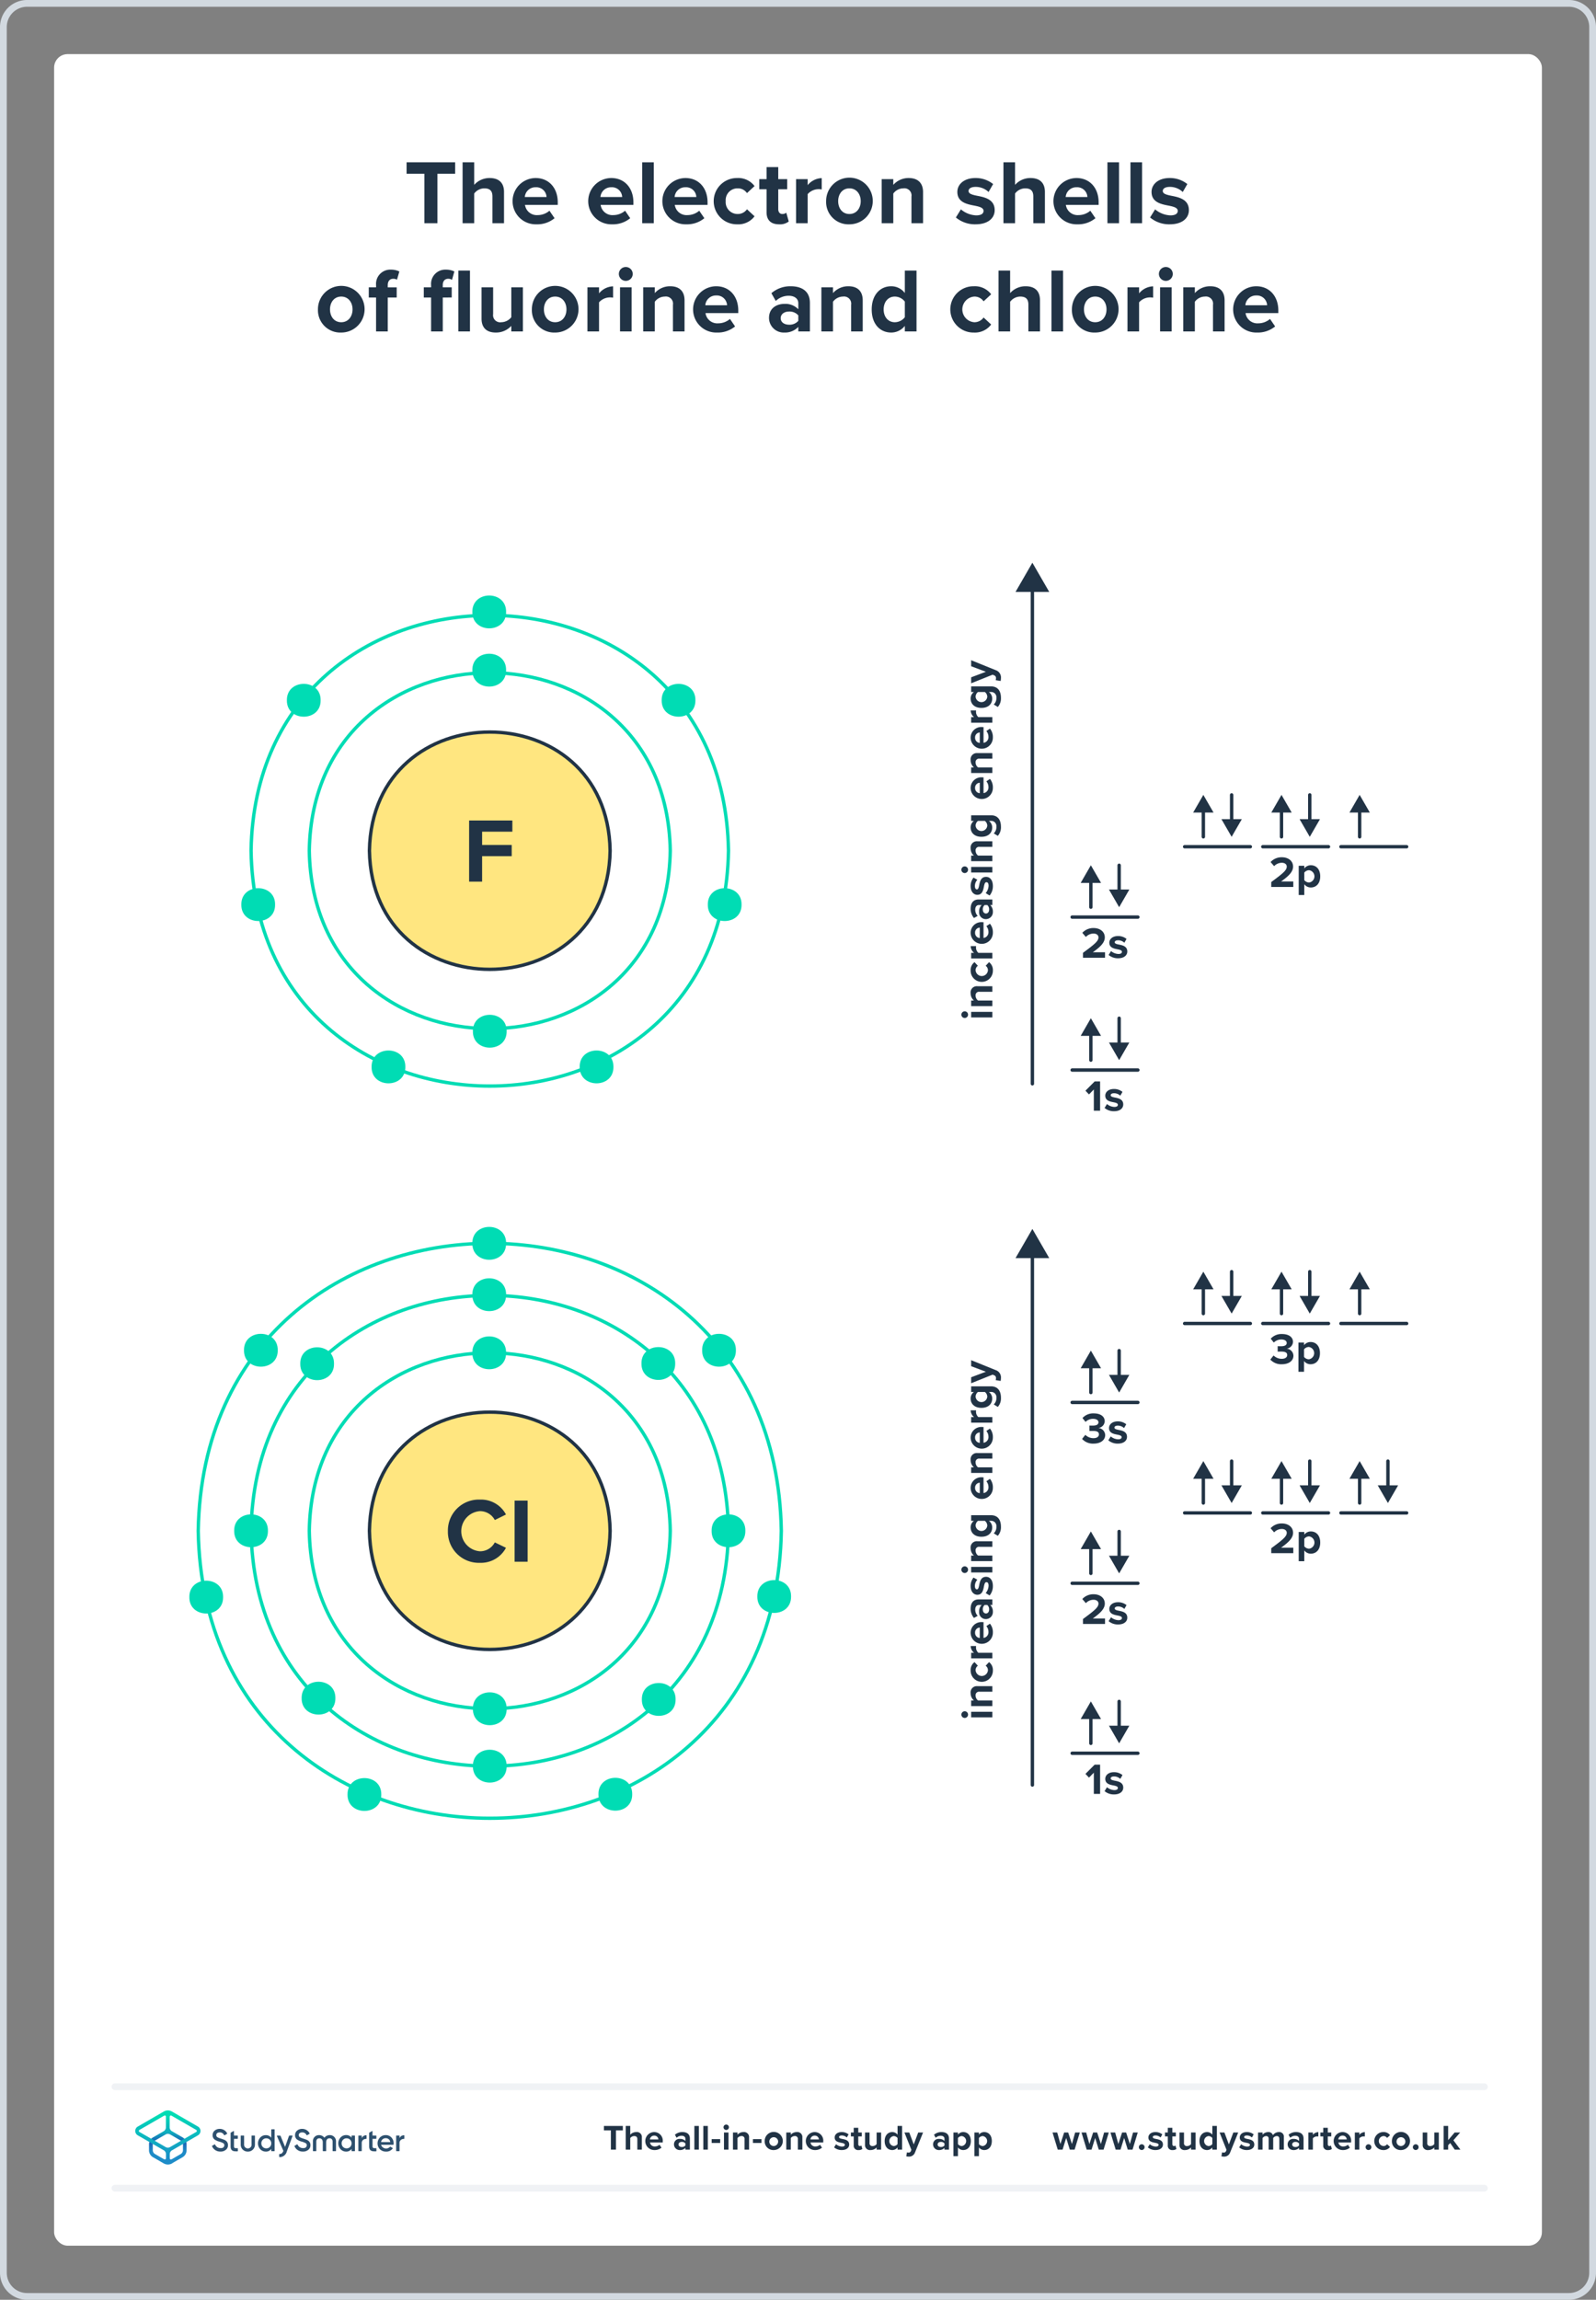 <svg xmlns="http://www.w3.org/2000/svg" xmlns:xlink="http://www.w3.org/1999/xlink" viewBox="0 0 472 680"><rect x="0" y="0" width="472" height="680" fill="#808080" stroke="none"/><defs><style>.a{fill:#fff;}.b{fill:#d2d9e0;}.c{fill:#ffe680;}.c,.g{stroke:#213345;stroke-linejoin:round;}.c,.g,.h{stroke-linecap:round;}.d{fill:#213345;}.e,.g,.h,.i{fill:none;}.e{stroke:#00dcb4;}.e,.h{stroke-miterlimit:10;}.f{fill:#00dcb4;}.h{stroke:#f0f2f5;stroke-width:2px;}.j{fill:#2d506e;}.k{fill:url(#a);}.l{fill:url(#b);}</style><linearGradient id="a" x1="49.625" y1="-3537.857" x2="49.625" y2="-3525.211" gradientTransform="matrix(1, 0, 0, -1, 0, -2899.386)" gradientUnits="userSpaceOnUse"><stop offset="0" stop-color="#1e8cc8"/><stop offset="0.153" stop-color="#1e8cc8"/><stop offset="0.225" stop-color="#1d84c4"/><stop offset="0.336" stop-color="#1b6ebb"/><stop offset="0.4" stop-color="#195fb4"/><stop offset="0.46" stop-color="#176fb6"/><stop offset="0.576" stop-color="#1298bb"/><stop offset="0.634" stop-color="#0fafbe"/><stop offset="0.74" stop-color="#0cb7bc"/><stop offset="0.903" stop-color="#05ccb8"/><stop offset="1" stop-color="#00dcb4"/></linearGradient><linearGradient id="b" x1="49.647" y1="-3537.884" x2="49.647" y2="-3525.296" gradientTransform="matrix(1, 0, 0, -1, 0, -2899.386)" gradientUnits="userSpaceOnUse"><stop offset="0" stop-color="#1e8cc8"/><stop offset="0.624" stop-color="#0abebe"/><stop offset="0.758" stop-color="#08c3bc"/><stop offset="0.91" stop-color="#04d0b8"/><stop offset="1" stop-color="#00dcb4"/></linearGradient></defs><rect class="a" x="16" y="16" width="440" height="648" rx="4"/><path class="b" d="M464,2a6.007,6.007,0,0,1,6,6V672a6.007,6.007,0,0,1-6,6H8a6.007,6.007,0,0,1-6-6V8A6.007,6.007,0,0,1,8,2H464m0-2H8A8,8,0,0,0,0,8V672a8,8,0,0,0,8,8H464a8,8,0,0,0,8-8V8a8,8,0,0,0-8-8Z"/><path class="c" d="M180.435,251.532c-.799-46.784-70.389-46.776-71.181.002C110.053,298.315,179.643,298.308,180.435,251.532Z"/><path class="d" d="M138.734,260.679V242.603h12.791v3.306H142.582v3.93h8.753v3.307h-8.753v7.533Z"/><path class="e" d="M198.225,251.532c-1.198-70.168-105.572-70.157-106.76.002C92.663,321.7,197.037,321.689,198.225,251.532Z"/><path class="e" d="M215.442,251.532c-1.585-92.8-139.623-92.785-141.194.003C75.832,344.332,213.871,344.317,215.442,251.532Z"/><path class="f" d="M149.675,198.152c.095-6.474-10.076-6.474-9.98,0C139.6,204.626,149.77,204.626,149.675,198.152Z"/><path class="f" d="M205.663,207.057c.095-6.474-10.076-6.474-9.98.001C195.588,213.531,205.758,213.532,205.663,207.057Z"/><path class="f" d="M149.675,180.935c.095-6.474-10.076-6.474-9.98.001C139.6,187.409,149.77,187.409,149.675,180.935Z"/><path class="f" d="M94.822,207.057c.095-6.474-10.075-6.474-9.98.001C84.747,213.531,94.917,213.532,94.822,207.057Z"/><path class="f" d="M81.351,267.474c.095-6.474-10.076-6.474-9.98,0C71.276,273.949,81.446,273.949,81.351,267.474Z"/><path class="f" d="M149.835,304.912c.095-6.474-10.076-6.474-9.98,0C139.76,311.387,149.93,311.387,149.835,304.912Z"/><path class="f" d="M181.416,315.462c.095-6.474-10.076-6.475-9.98,0C171.341,321.937,181.511,321.937,181.416,315.462Z"/><path class="f" d="M219.31,267.474c.095-6.474-10.076-6.474-9.98,0C209.236,273.949,219.406,273.949,219.31,267.474Z"/><path class="f" d="M119.875,315.462c.095-6.474-10.076-6.475-9.98,0C109.8,321.937,119.97,321.937,119.875,315.462Z"/><path class="c" d="M180.435,452.62c-.799-46.784-70.389-46.776-71.181.002C110.053,499.403,179.643,499.396,180.435,452.62Z"/><path class="d" d="M132.459,452.743a9.15,9.15,0,0,1,9.484-9.35,8.339,8.339,0,0,1,7.696,4.418l-3.306,1.626a4.951,4.951,0,0,0-4.391-2.629,5.95,5.95,0,0,0,0,11.87,4.902,4.902,0,0,0,4.391-2.629l3.306,1.599a8.39,8.39,0,0,1-7.696,4.444A9.149,9.149,0,0,1,132.459,452.743Z"/><path class="d" d="M152.191,461.768V443.692H156.04v18.075Z"/><path class="e" d="M198.225,452.62c-1.198-70.168-105.572-70.157-106.76.002C92.663,522.788,197.037,522.777,198.225,452.62Z"/><path class="e" d="M215.442,452.62c-1.585-92.8-139.623-92.785-141.194.003C75.832,545.42,213.871,545.405,215.442,452.62Z"/><path class="f" d="M149.675,399.998c.095-6.474-10.076-6.474-9.98,0C139.6,406.472,149.77,406.472,149.675,399.998Z"/><path class="f" d="M199.684,403.155c.095-6.474-10.076-6.474-9.98,0C189.609,409.629,199.779,409.629,199.684,403.155Z"/><path class="f" d="M217.632,399.239c.095-6.474-10.076-6.474-9.98,0C207.557,405.714,217.727,405.714,217.632,399.239Z"/><path class="f" d="M149.675,382.819c.095-6.474-10.076-6.474-9.98,0C139.6,389.293,149.77,389.293,149.675,382.819Z"/><path class="f" d="M149.675,367.623c.095-6.474-10.076-6.474-9.98,0C139.6,374.098,149.77,374.098,149.675,367.623Z"/><path class="f" d="M82.14,399.239c.095-6.474-10.076-6.474-9.98,0C72.065,405.714,82.235,405.714,82.14,399.239Z"/><path class="f" d="M98.781,403.223c.095-6.474-10.076-6.474-9.98,0C88.706,409.698,98.876,409.698,98.781,403.223Z"/><path class="f" d="M79.238,452.62c.095-6.474-10.076-6.474-9.98,0C69.163,459.094,79.333,459.094,79.238,452.62Z"/><path class="f" d="M65.98,472.225c.095-6.474-10.076-6.474-9.98,0C55.905,478.699,66.076,478.699,65.98,472.225Z"/><path class="f" d="M149.835,505.242c.095-6.474-10.076-6.474-9.98,0C139.76,511.716,149.93,511.716,149.835,505.242Z"/><path class="f" d="M149.835,522.215c.095-6.474-10.076-6.474-9.98,0C139.76,528.689,149.93,528.689,149.835,522.215Z"/><path class="f" d="M186.968,530.516c.095-6.474-10.076-6.474-9.98,0C176.893,536.991,187.064,536.991,186.968,530.516Z"/><path class="f" d="M199.801,502.484c.095-6.474-10.076-6.474-9.98,0C189.726,508.958,199.896,508.958,199.801,502.484Z"/><path class="f" d="M233.95,472.051c.095-6.474-10.076-6.474-9.98,0C223.875,478.525,234.045,478.525,233.95,472.051Z"/><path class="f" d="M220.432,452.62c.095-6.474-10.076-6.474-9.98,0C210.357,459.094,220.528,459.094,220.432,452.62Z"/><path class="f" d="M99.186,502.105c.095-6.474-10.076-6.474-9.98,0C89.112,508.58,99.282,508.58,99.186,502.105Z"/><path class="f" d="M112.76,530.596c.095-6.474-10.076-6.474-9.98,0C102.686,537.07,112.856,537.07,112.76,530.596Z"/><path class="e" d="M231.066,452.62c-1.936-113.338-170.524-113.32-172.443.004C60.559,565.958,229.147,565.94,231.066,452.62Z"/><line class="g" x1="305.316" y1="320.452" x2="305.316" y2="173.559"/><polygon class="d" points="310.303 175.018 305.316 166.383 300.33 175.018 310.303 175.018"/><path class="d" d="M285.307,301a.987.987,0,1,1,.985-.986A.994.994,0,0,1,285.307,301Zm8.171-.169h-6.265v-1.649h6.265Z"/><path class="d" d="M293.478,293.253H289.69a1.016,1.016,0,0,0-1.167,1.155,1.786,1.786,0,0,0,.739,1.429h4.215v1.649h-6.265v-1.649h.817a2.873,2.873,0,0,1-.973-2.195,1.823,1.823,0,0,1,1.997-2.038h4.423Z"/><path class="d" d="M287.058,286.97a2.89,2.89,0,0,1,1.142-2.48l.998,1.077a1.553,1.553,0,0,0-.674,1.325,1.827,1.827,0,0,0,3.645,0,1.585,1.585,0,0,0-.675-1.325l.999-1.077a2.892,2.892,0,0,1,1.141,2.48,3.288,3.288,0,1,1-6.575,0Z"/><path class="d" d="M293.478,283.385h-6.265v-1.649h.856a2.687,2.687,0,0,1-.999-2h1.608a2.159,2.159,0,0,0-.039.454,2.096,2.096,0,0,0,.7,1.546h4.138Z"/><path class="d" d="M287.058,275.817a3.143,3.143,0,0,1,3.45-3.143h.362v4.662a1.689,1.689,0,0,0,1.453-1.805,2.567,2.567,0,0,0-.623-1.676l1.064-.727a3.87,3.87,0,0,1,.868,2.584,3.288,3.288,0,1,1-6.575.103Zm2.697,1.546v-3.091a1.452,1.452,0,0,0-1.388,1.545A1.507,1.507,0,0,0,289.755,277.363Z"/><path class="d" d="M293.478,267.601h-.648a2.597,2.597,0,0,1,.804,1.987,2.088,2.088,0,0,1-2.075,2.181,1.985,1.985,0,0,1-1.997-2.181,2.538,2.538,0,0,1,.766-1.987h-.869c-.636,0-1.051.546-1.051,1.377a2.642,2.642,0,0,0,.739,1.831l-1.103.623a4.12,4.12,0,0,1-.985-2.74c0-1.429.57-2.739,2.373-2.739h4.047Zm-2.282,0a1.649,1.649,0,0,0-.545,1.324c0,.649.35,1.182.946,1.182.584,0,.921-.532.921-1.182a1.65,1.65,0,0,0-.545-1.324Z"/><path class="d" d="M291.506,264.071a3.585,3.585,0,0,0,.856-2.168c0-.714-.247-1.052-.636-1.052-.441,0-.597.545-.739,1.26-.208,1.077-.467,2.467-1.958,2.467-1.051,0-1.972-.922-1.972-2.571a3.946,3.946,0,0,1,.856-2.518l1.129.648a2.647,2.647,0,0,0-.727,1.857c0,.598.221.987.584.987.389,0,.531-.494.674-1.195.208-1.077.493-2.518,2.05-2.518,1.154,0,2.01.974,2.01,2.714a4.226,4.226,0,0,1-.973,2.805Z"/><path class="d" d="M285.307,258.148a.987.987,0,1,1,.985-.986A.994.994,0,0,1,285.307,258.148Zm8.171-.169h-6.265v-1.648h6.265Z"/><path class="d" d="M293.478,250.4H289.69a1.016,1.016,0,0,0-1.167,1.155,1.786,1.786,0,0,0,.739,1.429h4.215v1.648h-6.265v-1.648h.817a2.873,2.873,0,0,1-.973-2.195,1.823,1.823,0,0,1,1.997-2.038h4.423Z"/><path class="d" d="M293.893,246.406a2.492,2.492,0,0,0,.778-1.96,1.532,1.532,0,0,0-1.582-1.728h-.636a2.444,2.444,0,0,1,.985,1.935c0,1.571-1.103,2.766-3.19,2.766-2.049,0-3.19-1.182-3.19-2.766a2.416,2.416,0,0,1,.96-1.935h-.805v-1.662H293.05c2.386,0,2.97,1.844,2.97,3.39a3.781,3.781,0,0,1-.934,2.7Zm-4.656-3.687a1.788,1.788,0,0,0-.713,1.415,1.731,1.731,0,0,0,3.449,0,1.825,1.825,0,0,0-.713-1.415Z"/><path class="d" d="M287.058,232.989a3.143,3.143,0,0,1,3.45-3.143h.362v4.662a1.689,1.689,0,0,0,1.453-1.805,2.566,2.566,0,0,0-.623-1.676l1.064-.727a3.87,3.87,0,0,1,.868,2.584,3.288,3.288,0,1,1-6.575.104Zm2.697,1.546v-3.091a1.452,1.452,0,0,0-1.388,1.545A1.507,1.507,0,0,0,289.755,234.535Z"/><path class="d" d="M293.478,224.324H289.69a1.016,1.016,0,0,0-1.167,1.155,1.786,1.786,0,0,0,.739,1.429h4.215v1.648h-6.265v-1.648h.817a2.873,2.873,0,0,1-.973-2.195,1.823,1.823,0,0,1,1.997-2.038h4.423Z"/><path class="d" d="M287.058,218.119a3.143,3.143,0,0,1,3.45-3.143h.362v4.662a1.689,1.689,0,0,0,1.453-1.805,2.566,2.566,0,0,0-.623-1.676l1.064-.727a3.87,3.87,0,0,1,.868,2.584,3.288,3.288,0,1,1-6.575.103Zm2.697,1.546v-3.091a1.452,1.452,0,0,0-1.388,1.545A1.507,1.507,0,0,0,289.755,219.665Z"/><path class="d" d="M293.478,213.688h-6.265v-1.648h.856a2.687,2.687,0,0,1-.999-2h1.608a2.158,2.158,0,0,0-.039.454,2.096,2.096,0,0,0,.7,1.546h4.138Z"/><path class="d" d="M293.893,208.296a2.492,2.492,0,0,0,.778-1.96,1.532,1.532,0,0,0-1.582-1.728h-.636a2.444,2.444,0,0,1,.985,1.935c0,1.571-1.103,2.767-3.19,2.767-2.049,0-3.19-1.183-3.19-2.767a2.416,2.416,0,0,1,.96-1.935h-.805v-1.662H293.05c2.386,0,2.97,1.844,2.97,3.39a3.781,3.781,0,0,1-.934,2.7Zm-4.656-3.688a1.788,1.788,0,0,0-.713,1.415,1.731,1.731,0,0,0,3.449,0,1.826,1.826,0,0,0-.713-1.415Z"/><path class="d" d="M294.45,201.111a1.42,1.42,0,0,0,.103-.519.832.832,0,0,0-.454-.87l-.531-.233-6.356,2.545v-1.767l4.358-1.636-4.358-1.636v-1.779l7.289,2.947A2.279,2.279,0,0,1,296.02,200.54a4.509,4.509,0,0,1-.091.817Z"/><path class="d" d="M320.278,283.183V281.73c3.545-2.607,4.584-3.501,4.584-4.564,0-.753-.689-1.129-1.416-1.129a3.086,3.086,0,0,0-2.311.999l-1.052-1.22a4.413,4.413,0,0,1,3.337-1.413c1.844,0,3.312,1.037,3.312,2.763,0,1.479-1.221,2.762-3.546,4.396h3.61v1.621Z"/><path class="d" d="M328.579,281.211a3.585,3.585,0,0,0,2.168.857c.714,0,1.052-.247,1.052-.636,0-.441-.545-.597-1.26-.739-1.077-.207-2.467-.467-2.467-1.958,0-1.051.922-1.972,2.571-1.972a3.946,3.946,0,0,1,2.518.856l-.648,1.129a2.647,2.647,0,0,0-1.857-.727c-.598,0-.986.221-.986.584,0,.389.493.531,1.194.674,1.077.208,2.518.493,2.518,2.05,0,1.154-.974,2.01-2.714,2.01a4.22,4.22,0,0,1-2.805-.973Z"/><path class="d" d="M375.958,262.252V260.8c3.545-2.607,4.584-3.502,4.584-4.566,0-.752-.689-1.128-1.416-1.128a3.085,3.085,0,0,0-2.311.999l-1.052-1.22a4.412,4.412,0,0,1,3.337-1.413c1.844,0,3.312,1.037,3.312,2.762,0,1.48-1.221,2.763-3.546,4.397h3.61v1.621Z"/><path class="d" d="M385.73,264.639h-1.648v-8.651H385.73v.791a2.425,2.425,0,0,1,1.935-.946c1.609,0,2.778,1.193,2.778,3.281s-1.169,3.294-2.778,3.294a2.398,2.398,0,0,1-1.935-.959Zm1.416-7.341a1.849,1.849,0,0,0-1.416.713v2.218a1.891,1.891,0,0,0,1.416.714,1.84,1.84,0,0,0,0-3.644Z"/><line class="g" x1="317.076" y1="271.163" x2="336.512" y2="271.163"/><line class="g" x1="322.612" y1="268.235" x2="322.612" y2="261.058"/><polygon class="d" points="322.612 255.838 319.599 261.058 325.626 261.058 322.612 255.838"/><line class="g" x1="330.975" y1="255.839" x2="330.975" y2="263.015"/><polygon class="d" points="330.975 268.235 333.989 263.016 327.962 263.016 330.975 268.235"/><path class="d" d="M323.489,328.408v-6.277l-1.429,1.466-1.052-1.103,2.728-2.737h1.609v8.651Z"/><path class="d" d="M327.381,326.437a3.585,3.585,0,0,0,2.168.857c.714,0,1.052-.247,1.052-.636,0-.441-.545-.597-1.26-.739-1.077-.208-2.467-.467-2.467-1.958,0-1.051.922-1.972,2.571-1.972a3.946,3.946,0,0,1,2.519.856l-.648,1.129a2.647,2.647,0,0,0-1.857-.727c-.598,0-.987.221-.987.584,0,.389.494.531,1.195.674,1.077.208,2.519.493,2.519,2.05,0,1.154-.974,2.01-2.714,2.01a4.225,4.225,0,0,1-2.805-.973Z"/><line class="g" x1="317.076" y1="316.389" x2="336.512" y2="316.389"/><line class="g" x1="322.612" y1="313.461" x2="322.612" y2="306.284"/><polygon class="d" points="322.612 301.065 319.599 306.284 325.626 306.284 322.612 301.065"/><line class="g" x1="330.975" y1="301.065" x2="330.975" y2="308.242"/><polygon class="d" points="330.975 313.461 333.989 308.242 327.962 308.242 330.975 313.461"/><line class="g" x1="350.341" y1="250.357" x2="369.777" y2="250.357"/><line class="g" x1="355.878" y1="247.429" x2="355.878" y2="240.252"/><polygon class="d" points="355.878 235.032 352.864 240.252 358.891 240.252 355.878 235.032"/><line class="g" x1="364.241" y1="235.032" x2="364.241" y2="242.209"/><polygon class="d" points="364.241 247.429 367.254 242.209 361.227 242.209 364.241 247.429"/><line class="g" x1="373.453" y1="250.357" x2="392.889" y2="250.357"/><line class="g" x1="378.989" y1="247.429" x2="378.989" y2="240.252"/><polygon class="d" points="378.989 235.032 375.976 240.252 382.003 240.252 378.989 235.032"/><line class="g" x1="387.352" y1="235.032" x2="387.352" y2="242.209"/><polygon class="d" points="387.352 247.429 390.366 242.209 384.339 242.209 387.352 247.429"/><line class="g" x1="396.564" y1="250.357" x2="416" y2="250.357"/><line class="g" x1="402.101" y1="247.429" x2="402.101" y2="240.252"/><polygon class="d" points="402.1 235.032 399.087 240.252 405.114 240.252 402.1 235.032"/><line class="g" x1="305.316" y1="527.79" x2="305.316" y2="370.54"/><polygon class="d" points="310.303 371.999 305.316 363.364 300.33 371.999 310.303 371.999"/><path class="d" d="M285.307,507.958a.987.987,0,1,1,.985-.986A.994.994,0,0,1,285.307,507.958Zm8.171-.169h-6.265v-1.649h6.265Z"/><path class="d" d="M293.478,500.211H289.69a1.016,1.016,0,0,0-1.167,1.155,1.786,1.786,0,0,0,.739,1.429h4.215v1.649h-6.265v-1.649h.817a2.873,2.873,0,0,1-.973-2.195,1.823,1.823,0,0,1,1.997-2.038h4.423Z"/><path class="d" d="M287.058,493.927a2.889,2.889,0,0,1,1.142-2.48l.998,1.077a1.553,1.553,0,0,0-.674,1.325,1.827,1.827,0,0,0,3.645,0,1.585,1.585,0,0,0-.675-1.325l.999-1.077a2.892,2.892,0,0,1,1.141,2.48,3.288,3.288,0,1,1-6.575,0Z"/><path class="d" d="M293.478,490.343h-6.265v-1.649h.856a2.685,2.685,0,0,1-.999-2h1.608a2.159,2.159,0,0,0-.039.454,2.096,2.096,0,0,0,.7,1.546h4.138Z"/><path class="d" d="M287.058,482.775a3.143,3.143,0,0,1,3.45-3.143h.362v4.662a1.689,1.689,0,0,0,1.453-1.805,2.566,2.566,0,0,0-.623-1.676l1.064-.727a3.87,3.87,0,0,1,.868,2.584,3.288,3.288,0,1,1-6.575.103Zm2.697,1.546v-3.091a1.452,1.452,0,0,0-1.388,1.545A1.507,1.507,0,0,0,289.755,484.321Z"/><path class="d" d="M293.478,474.559h-.648a2.597,2.597,0,0,1,.804,1.987,2.088,2.088,0,0,1-2.075,2.182,1.986,1.986,0,0,1-1.997-2.182,2.538,2.538,0,0,1,.766-1.987h-.869c-.636,0-1.051.546-1.051,1.377a2.642,2.642,0,0,0,.739,1.831l-1.103.623a4.12,4.12,0,0,1-.985-2.74c0-1.429.57-2.74,2.373-2.74h4.047Zm-2.282,0a1.649,1.649,0,0,0-.545,1.324c0,.649.35,1.183.946,1.183.584,0,.921-.533.921-1.183a1.65,1.65,0,0,0-.545-1.324Z"/><path class="d" d="M291.506,471.029a3.585,3.585,0,0,0,.856-2.168c0-.714-.247-1.052-.636-1.052-.441,0-.597.545-.739,1.26-.208,1.077-.467,2.467-1.958,2.467-1.051,0-1.972-.922-1.972-2.571a3.946,3.946,0,0,1,.856-2.518l1.129.648a2.647,2.647,0,0,0-.727,1.857c0,.598.221.986.584.986.389,0,.531-.493.674-1.194.208-1.077.493-2.518,2.05-2.518,1.154,0,2.01.974,2.01,2.714a4.226,4.226,0,0,1-.973,2.805Z"/><path class="d" d="M285.307,465.106a.987.987,0,1,1,.985-.986A.994.994,0,0,1,285.307,465.106Zm8.171-.169h-6.265v-1.648h6.265Z"/><path class="d" d="M293.478,457.358H289.69a1.016,1.016,0,0,0-1.167,1.155,1.786,1.786,0,0,0,.739,1.429h4.215v1.648h-6.265v-1.648h.817a2.873,2.873,0,0,1-.973-2.195,1.823,1.823,0,0,1,1.997-2.038h4.423Z"/><path class="d" d="M293.893,453.364a2.492,2.492,0,0,0,.778-1.96,1.532,1.532,0,0,0-1.582-1.728h-.636a2.444,2.444,0,0,1,.985,1.935c0,1.571-1.103,2.767-3.19,2.767-2.049,0-3.19-1.183-3.19-2.767a2.416,2.416,0,0,1,.96-1.935h-.805v-1.662H293.05c2.386,0,2.97,1.844,2.97,3.39a3.781,3.781,0,0,1-.934,2.7Zm-4.656-3.688a1.788,1.788,0,0,0-.713,1.415,1.731,1.731,0,0,0,3.449,0,1.825,1.825,0,0,0-.713-1.415Z"/><path class="d" d="M287.058,439.947a3.143,3.143,0,0,1,3.45-3.143h.362v4.662a1.689,1.689,0,0,0,1.453-1.805,2.566,2.566,0,0,0-.623-1.676l1.064-.727a3.87,3.87,0,0,1,.868,2.584,3.288,3.288,0,1,1-6.575.103Zm2.697,1.546v-3.091a1.452,1.452,0,0,0-1.388,1.545A1.507,1.507,0,0,0,289.755,441.493Z"/><path class="d" d="M293.478,431.282H289.69a1.016,1.016,0,0,0-1.167,1.155,1.786,1.786,0,0,0,.739,1.429h4.215v1.648h-6.265v-1.648h.817a2.873,2.873,0,0,1-.973-2.195,1.823,1.823,0,0,1,1.997-2.038h4.423Z"/><path class="d" d="M287.058,425.077a3.143,3.143,0,0,1,3.45-3.143h.362v4.662a1.689,1.689,0,0,0,1.453-1.805,2.566,2.566,0,0,0-.623-1.676l1.064-.727a3.87,3.87,0,0,1,.868,2.584,3.288,3.288,0,1,1-6.575.103Zm2.697,1.546v-3.091a1.452,1.452,0,0,0-1.388,1.545A1.507,1.507,0,0,0,289.755,426.623Z"/><path class="d" d="M293.478,420.646h-6.265v-1.648h.856a2.685,2.685,0,0,1-.999-2h1.608a2.159,2.159,0,0,0-.039.454,2.096,2.096,0,0,0,.7,1.546h4.138Z"/><path class="d" d="M293.893,415.254a2.492,2.492,0,0,0,.778-1.96,1.532,1.532,0,0,0-1.582-1.728h-.636a2.444,2.444,0,0,1,.985,1.935c0,1.571-1.103,2.766-3.19,2.766-2.049,0-3.19-1.182-3.19-2.766a2.416,2.416,0,0,1,.96-1.935h-.805v-1.662H293.05c2.386,0,2.97,1.844,2.97,3.39a3.781,3.781,0,0,1-.934,2.7Zm-4.656-3.688a1.788,1.788,0,0,0-.713,1.415,1.731,1.731,0,0,0,3.449,0,1.826,1.826,0,0,0-.713-1.415Z"/><path class="d" d="M294.45,408.069a1.42,1.42,0,0,0,.103-.519.831.831,0,0,0-.454-.87l-.531-.233-6.356,2.545v-1.767l4.358-1.636-4.358-1.636v-1.779l7.289,2.947a2.279,2.279,0,0,1,1.518,2.377,4.509,4.509,0,0,1-.091.817Z"/><path class="d" d="M320.278,480.163V478.71c3.545-2.607,4.584-3.501,4.584-4.564,0-.753-.689-1.129-1.416-1.129a3.086,3.086,0,0,0-2.311.999l-1.052-1.22a4.412,4.412,0,0,1,3.337-1.413c1.844,0,3.312,1.037,3.312,2.763,0,1.478-1.221,2.762-3.546,4.396h3.61v1.621Z"/><path class="d" d="M328.579,478.191a3.585,3.585,0,0,0,2.168.857c.714,0,1.052-.247,1.052-.636,0-.441-.545-.597-1.26-.739-1.077-.207-2.467-.467-2.467-1.958,0-1.051.922-1.972,2.571-1.972a3.946,3.946,0,0,1,2.518.855l-.648,1.129a2.648,2.648,0,0,0-1.857-.727c-.598,0-.986.221-.986.584,0,.389.493.531,1.194.674,1.077.208,2.518.493,2.518,2.05,0,1.154-.974,2.01-2.714,2.01a4.22,4.22,0,0,1-2.805-.973Z"/><path class="d" d="M375.958,459.231v-1.453c3.545-2.606,4.584-3.501,4.584-4.564,0-.753-.689-1.129-1.416-1.129a3.085,3.085,0,0,0-2.311.999l-1.052-1.22a4.412,4.412,0,0,1,3.337-1.413c1.844,0,3.312,1.037,3.312,2.763,0,1.478-1.221,2.762-3.546,4.396h3.61v1.621Z"/><path class="d" d="M385.73,461.618h-1.648v-8.651H385.73v.791a2.425,2.425,0,0,1,1.935-.946c1.609,0,2.778,1.193,2.778,3.281s-1.169,3.294-2.778,3.294a2.398,2.398,0,0,1-1.935-.959Zm1.416-7.341a1.849,1.849,0,0,0-1.416.713v2.218a1.891,1.891,0,0,0,1.416.714,1.84,1.84,0,0,0,0-3.645Z"/><line class="g" x1="317.076" y1="468.144" x2="336.512" y2="468.144"/><line class="g" x1="322.612" y1="465.216" x2="322.612" y2="458.039"/><polygon class="d" points="322.612 452.819 319.599 458.039 325.626 458.039 322.612 452.819"/><line class="g" x1="330.975" y1="452.819" x2="330.975" y2="459.996"/><polygon class="d" points="330.975 465.216 333.989 459.996 327.962 459.996 330.975 465.216"/><path class="d" d="M320.973,424.25a3.449,3.449,0,0,0,2.39.985c1.052,0,1.636-.453,1.636-1.115,0-.7-.532-1.024-1.74-1.024-.363,0-.948,0-1.077.013V421.501c.155.013.739.013,1.077.013.961,0,1.598-.312,1.598-.96,0-.688-.701-1.038-1.61-1.038a3.144,3.144,0,0,0-2.208.908l-.908-1.142a4.265,4.265,0,0,1,3.311-1.374c2.026,0,3.272.907,3.272,2.347a2.122,2.122,0,0,1-1.895,1.972,2.172,2.172,0,0,1,2.025,2.075c0,1.492-1.337,2.542-3.415,2.542a4.33,4.33,0,0,1-3.415-1.388Z"/><path class="d" d="M328.494,424.717a3.585,3.585,0,0,0,2.168.856c.714,0,1.052-.247,1.052-.636,0-.441-.545-.597-1.26-.739-1.077-.207-2.467-.467-2.467-1.958,0-1.051.922-1.972,2.571-1.972a3.946,3.946,0,0,1,2.518.855l-.648,1.129a2.648,2.648,0,0,0-1.857-.727c-.598,0-.987.221-.987.584,0,.389.494.531,1.195.674,1.077.208,2.519.493,2.519,2.05,0,1.154-.974,2.01-2.714,2.01a4.221,4.221,0,0,1-2.805-.973Z"/><line class="g" x1="317.076" y1="414.669" x2="336.512" y2="414.669"/><line class="g" x1="322.612" y1="411.741" x2="322.612" y2="404.564"/><polygon class="d" points="322.612 399.344 319.599 404.564 325.626 404.564 322.612 399.344"/><line class="g" x1="330.975" y1="399.344" x2="330.975" y2="406.521"/><polygon class="d" points="330.975 411.741 333.989 406.521 327.962 406.521 330.975 411.741"/><path class="d" d="M323.489,530.414v-6.277l-1.429,1.466L321.009,524.5l2.728-2.737h1.609v8.651Z"/><path class="d" d="M327.381,528.442a3.585,3.585,0,0,0,2.168.856c.714,0,1.052-.247,1.052-.636,0-.441-.545-.597-1.26-.739-1.077-.208-2.467-.467-2.467-1.958,0-1.051.922-1.972,2.571-1.972a3.946,3.946,0,0,1,2.519.856l-.648,1.129a2.648,2.648,0,0,0-1.857-.727c-.598,0-.987.221-.987.584,0,.389.494.531,1.195.674,1.077.208,2.519.493,2.519,2.05,0,1.154-.974,2.01-2.714,2.01a4.225,4.225,0,0,1-2.805-.973Z"/><line class="g" x1="317.076" y1="518.396" x2="336.512" y2="518.396"/><line class="g" x1="322.612" y1="515.468" x2="322.612" y2="508.291"/><polygon class="d" points="322.612 503.071 319.599 508.291 325.626 508.291 322.612 503.071"/><line class="g" x1="330.975" y1="503.071" x2="330.975" y2="510.248"/><polygon class="d" points="330.975 515.468 333.989 510.248 327.962 510.248 330.975 515.468"/><line class="g" x1="350.341" y1="447.337" x2="369.777" y2="447.337"/><line class="g" x1="355.878" y1="444.409" x2="355.878" y2="437.232"/><polygon class="d" points="355.878 432.013 352.864 437.232 358.891 437.232 355.878 432.013"/><line class="g" x1="364.241" y1="432.013" x2="364.241" y2="439.19"/><polygon class="d" points="364.241 444.409 367.254 439.19 361.227 439.19 364.241 444.409"/><line class="g" x1="373.453" y1="447.337" x2="392.889" y2="447.337"/><line class="g" x1="378.989" y1="444.409" x2="378.989" y2="437.232"/><polygon class="d" points="378.989 432.013 375.976 437.232 382.003 437.232 378.989 432.013"/><line class="g" x1="387.352" y1="432.013" x2="387.352" y2="439.19"/><polygon class="d" points="387.352 444.409 390.366 439.19 384.339 439.19 387.352 444.409"/><line class="g" x1="396.564" y1="447.337" x2="416" y2="447.337"/><line class="g" x1="402.101" y1="444.409" x2="402.101" y2="437.232"/><polygon class="d" points="402.1 432.013 399.087 437.232 405.114 437.232 402.1 432.013"/><line class="g" x1="410.464" y1="432.013" x2="410.464" y2="439.19"/><polygon class="d" points="410.464 444.409 413.477 439.19 407.45 439.19 410.464 444.409"/><path class="d" d="M376.648,400.785a3.449,3.449,0,0,0,2.39.985c1.052,0,1.636-.453,1.636-1.115,0-.7-.532-1.024-1.74-1.024-.363,0-.948,0-1.077.013v-1.607c.155.013.739.013,1.077.013.961,0,1.598-.311,1.598-.96,0-.688-.701-1.038-1.61-1.038a3.143,3.143,0,0,0-2.208.908l-.908-1.142a4.265,4.265,0,0,1,3.31-1.374c2.026,0,3.272.907,3.272,2.347a2.122,2.122,0,0,1-1.895,1.972,2.172,2.172,0,0,1,2.025,2.075c0,1.492-1.337,2.542-3.415,2.542a4.33,4.33,0,0,1-3.415-1.388Z"/><path class="d" d="M385.649,405.61H384.001V396.959h1.648v.791a2.425,2.425,0,0,1,1.936-.946c1.609,0,2.778,1.193,2.778,3.281s-1.169,3.294-2.778,3.294a2.398,2.398,0,0,1-1.936-.959Zm1.416-7.341a1.85,1.85,0,0,0-1.416.713V401.2a1.891,1.891,0,0,0,1.416.714,1.84,1.84,0,0,0,0-3.645Z"/><line class="g" x1="350.341" y1="391.328" x2="369.777" y2="391.328"/><line class="g" x1="355.878" y1="388.401" x2="355.878" y2="381.224"/><polygon class="d" points="355.878 376.004 352.864 381.224 358.891 381.224 355.878 376.004"/><line class="g" x1="364.241" y1="376.004" x2="364.241" y2="383.181"/><polygon class="d" points="364.241 388.401 367.254 383.181 361.227 383.181 364.241 388.401"/><line class="g" x1="373.453" y1="391.328" x2="392.889" y2="391.328"/><line class="g" x1="378.989" y1="388.401" x2="378.989" y2="381.224"/><polygon class="d" points="378.989 376.004 375.976 381.224 382.003 381.224 378.989 376.004"/><line class="g" x1="387.352" y1="376.004" x2="387.352" y2="383.181"/><polygon class="d" points="387.352 388.401 390.366 383.181 384.339 383.181 387.352 388.401"/><line class="g" x1="396.564" y1="391.328" x2="416" y2="391.328"/><line class="g" x1="402.101" y1="388.401" x2="402.101" y2="381.224"/><polygon class="d" points="402.1 376.004 399.087 381.224 405.114 381.224 402.1 376.004"/><path class="d" d="M316.386,635.598l-1.07-3.454-1.071,3.454h-1.428l-1.543-5.07h1.386l.944,3.412,1.113-3.412h1.187l1.112,3.412.945-3.412h1.386l-1.544,5.07Z"/><path class="d" d="M324.953,635.598l-1.07-3.454-1.071,3.454h-1.428l-1.543-5.07h1.386l.945,3.412,1.112-3.412h1.187l1.112,3.412.945-3.412h1.386l-1.543,5.07Z"/><path class="d" d="M333.52,635.598l-1.07-3.454-1.071,3.454H329.95l-1.543-5.07h1.386l.945,3.412,1.112-3.412h1.187l1.112,3.412.945-3.412h1.386l-1.543,5.07Z"/><path class="d" d="M337.654,634.013a.85.85,0,1,1-.851.851A.86.86,0,0,1,337.654,634.013Z"/><path class="d" d="M340.036,634.002a2.9,2.9,0,0,0,1.753.693c.578,0,.85-.2.85-.515,0-.357-.44-.483-1.018-.599-.871-.168-1.994-.378-1.994-1.585,0-.851.745-1.596,2.078-1.596a3.19,3.19,0,0,1,2.037.692l-.525.914a2.136,2.136,0,0,0-1.501-.588c-.483,0-.798.178-.798.472,0,.315.398.431.966.546.871.168,2.036.399,2.036,1.659,0,.934-.787,1.627-2.193,1.627a3.414,3.414,0,0,1-2.268-.787Z"/><path class="d" d="M345.367,634.338v-2.646h-.84v-1.165h.84v-1.386h1.344v1.386H347.74v1.165h-1.029v2.288c0,.315.168.557.462.557a.73.73,0,0,0,.462-.146l.283,1.008a1.649,1.649,0,0,1-1.112.325A1.268,1.268,0,0,1,345.367,634.338Z"/><path class="d" d="M352.242,635.598v-.641a2.373,2.373,0,0,1-1.785.767,1.452,1.452,0,0,1-1.638-1.596v-3.601h1.333v3.076a.815.815,0,0,0,.935.934,1.494,1.494,0,0,0,1.155-.577v-3.433h1.333v5.07Z"/><path class="d" d="M358.537,635.598v-.641a1.986,1.986,0,0,1-1.564.767c-1.28,0-2.246-.966-2.246-2.656,0-1.658.955-2.666,2.246-2.666a1.954,1.954,0,0,1,1.564.776v-2.582h1.344v7.002Zm0-3.433a1.465,1.465,0,0,0-1.154-.577,1.489,1.489,0,0,0,0,2.949,1.465,1.465,0,0,0,1.154-.577Z"/><path class="d" d="M361.422,636.385a1.146,1.146,0,0,0,.42.084.672.672,0,0,0,.703-.367l.19-.431-2.059-5.144h1.428l1.323,3.527,1.323-3.527h1.438l-2.383,5.899a1.841,1.841,0,0,1-1.921,1.228,3.642,3.642,0,0,1-.661-.073Z"/><path class="d" d="M367.055,634.002a2.9,2.9,0,0,0,1.753.693c.577,0,.851-.2.851-.515,0-.357-.441-.483-1.019-.599-.871-.168-1.994-.378-1.994-1.585,0-.851.745-1.596,2.078-1.596a3.188,3.188,0,0,1,2.037.692l-.525.914a2.135,2.135,0,0,0-1.501-.588c-.482,0-.798.178-.798.472,0,.315.399.431.966.546.871.168,2.037.399,2.037,1.659,0,.934-.788,1.627-2.194,1.627a3.414,3.414,0,0,1-2.268-.787Z"/><path class="d" d="M378.34,635.598v-3.202c0-.472-.209-.808-.756-.808a1.343,1.343,0,0,0-1.049.588v3.422h-1.344v-3.202c0-.472-.211-.808-.756-.808a1.362,1.362,0,0,0-1.051.598v3.412h-1.333v-5.07h1.333v.661a2.221,2.221,0,0,1,1.659-.787,1.343,1.343,0,0,1,1.407.924,2.148,2.148,0,0,1,1.742-.924,1.353,1.353,0,0,1,1.49,1.532v3.664Z"/><path class="d" d="M384.176,635.598v-.525a2.098,2.098,0,0,1-1.607.651,1.689,1.689,0,0,1-1.764-1.68,1.605,1.605,0,0,1,1.764-1.616,2.047,2.047,0,0,1,1.607.619v-.703c0-.515-.441-.851-1.113-.851a2.133,2.133,0,0,0-1.48.599l-.504-.893a3.329,3.329,0,0,1,2.216-.798c1.154,0,2.215.462,2.215,1.921v3.275Zm0-1.848a1.335,1.335,0,0,0-1.071-.441c-.524,0-.955.284-.955.767,0,.473.431.745.955.745a1.334,1.334,0,0,0,1.071-.44Z"/><path class="d" d="M386.935,635.598v-5.07h1.333v.692a2.171,2.171,0,0,1,1.617-.808v1.301a1.81,1.81,0,0,0-.367-.031,1.692,1.692,0,0,0-1.25.567v3.349Z"/><path class="d" d="M391.333,634.338v-2.646h-.84v-1.165h.84v-1.386h1.344v1.386h1.028v1.165h-1.028v2.288c0,.315.168.557.462.557a.73.73,0,0,0,.462-.146l.283,1.008a1.647,1.647,0,0,1-1.112.325A1.268,1.268,0,0,1,391.333,634.338Z"/><path class="d" d="M397.037,630.401a2.543,2.543,0,0,1,2.541,2.792v.294H395.81a1.366,1.366,0,0,0,1.459,1.176,2.072,2.072,0,0,0,1.354-.504l.588.861a3.129,3.129,0,0,1-2.09.703,2.661,2.661,0,1,1-.084-5.322Zm-1.249,2.184h2.499a1.175,1.175,0,0,0-1.25-1.124A1.219,1.219,0,0,0,395.788,632.585Z"/><path class="d" d="M400.679,635.598v-5.07h1.333v.692a2.171,2.171,0,0,1,1.617-.808v1.301a1.81,1.81,0,0,0-.367-.031,1.692,1.692,0,0,0-1.25.567v3.349Z"/><path class="d" d="M404.716,634.013a.85.85,0,1,1-.851.851A.86.86,0,0,1,404.716,634.013Z"/><path class="d" d="M409.085,630.401a2.336,2.336,0,0,1,2.005.924l-.871.808a1.255,1.255,0,0,0-1.07-.545,1.478,1.478,0,0,0,0,2.949,1.28,1.28,0,0,0,1.07-.546l.871.809a2.336,2.336,0,0,1-2.005.924,2.661,2.661,0,1,1,0-5.322Z"/><path class="d" d="M411.638,633.057a2.682,2.682,0,1,1,2.677,2.667A2.568,2.568,0,0,1,411.638,633.057Zm3.978,0a1.308,1.308,0,1,0-1.302,1.48A1.337,1.337,0,0,0,415.616,633.057Z"/><path class="d" d="M418.688,634.013a.85.85,0,1,1-.851.851A.86.86,0,0,1,418.688,634.013Z"/><path class="d" d="M424.175,635.598v-.641a2.374,2.374,0,0,1-1.785.767,1.452,1.452,0,0,1-1.638-1.596v-3.601h1.334v3.076a.815.815,0,0,0,.934.934,1.494,1.494,0,0,0,1.155-.577v-3.433h1.333v5.07Z"/><path class="d" d="M430.228,635.598l-1.344-1.953-.608.651v1.302h-1.334v-7.002h1.334v4.189l1.921-2.257h1.638l-2.006,2.299,2.068,2.772Z"/><line class="h" x1="34" y1="647" x2="439" y2="647"/><line class="h" x1="34" y1="617" x2="439" y2="617"/><path class="d" d="M180.657,635.598v-5.69H178.61v-1.312h5.585v1.312h-2.037v5.69Z"/><path class="d" d="M188.488,635.598v-3.086c0-.704-.368-.924-.945-.924a1.474,1.474,0,0,0-1.154.598v3.412h-1.334v-7.002h1.334v2.593a2.344,2.344,0,0,1,1.784-.787,1.46,1.46,0,0,1,1.648,1.596v3.601Z"/><path class="d" d="M193.459,630.401a2.542,2.542,0,0,1,2.54,2.792v.294h-3.768a1.366,1.366,0,0,0,1.459,1.176,2.071,2.071,0,0,0,1.354-.504l.588.861a3.128,3.128,0,0,1-2.089.703,2.661,2.661,0,1,1-.084-5.322Zm-1.25,2.184h2.499a1.176,1.176,0,0,0-1.249-1.124A1.22,1.22,0,0,0,192.209,632.585Z"/><path class="d" d="M202.694,635.598v-.525a2.097,2.097,0,0,1-1.606.651,1.689,1.689,0,0,1-1.764-1.68,1.605,1.605,0,0,1,1.764-1.616,2.047,2.047,0,0,1,1.606.619v-.703c0-.515-.441-.851-1.113-.851a2.128,2.128,0,0,0-1.48.599l-.504-.893a3.325,3.325,0,0,1,2.215-.798c1.154,0,2.215.462,2.215,1.921v3.275Zm0-1.848a1.335,1.335,0,0,0-1.071-.441c-.524,0-.955.284-.955.767,0,.473.431.745.955.745a1.334,1.334,0,0,0,1.071-.44Z"/><path class="d" d="M205.349,635.598v-7.002h1.333v7.002Z"/><path class="d" d="M207.998,635.598v-7.002h1.334v7.002Z"/><path class="d" d="M210.467,633.624V632.49h2.519v1.134Z"/><path class="d" d="M213.973,628.984a.798.798,0,1,1,1.596,0,.798.798,0,0,1-1.596,0Zm.137,6.613v-5.07h1.334v5.07Z"/><path class="d" d="M220.193,635.598v-3.066a.822.822,0,0,0-.935-.944,1.445,1.445,0,0,0-1.155.598v3.412h-1.333v-5.07h1.333v.661a2.323,2.323,0,0,1,1.774-.787,1.475,1.475,0,0,1,1.649,1.616v3.58Z"/><path class="d" d="M222.674,633.624V632.49h2.52v1.134Z"/><path class="d" d="M226.144,633.057a2.682,2.682,0,1,1,2.677,2.667A2.568,2.568,0,0,1,226.144,633.057Zm3.978,0a1.308,1.308,0,1,0-1.302,1.48A1.338,1.338,0,0,0,230.123,633.057Z"/><path class="d" d="M235.956,635.598v-3.066a.823.823,0,0,0-.935-.944,1.44,1.44,0,0,0-1.154.598v3.412h-1.334v-5.07h1.334v.661a2.319,2.319,0,0,1,1.773-.787,1.475,1.475,0,0,1,1.649,1.616v3.58Z"/><path class="d" d="M240.928,630.401a2.542,2.542,0,0,1,2.54,2.792v.294h-3.769a1.366,1.366,0,0,0,1.459,1.176,2.071,2.071,0,0,0,1.355-.504l.588.861a3.129,3.129,0,0,1-2.089.703,2.661,2.661,0,1,1-.084-5.322Zm-1.25,2.184h2.499a1.176,1.176,0,0,0-1.249-1.124A1.22,1.22,0,0,0,239.678,632.585Z"/><path class="d" d="M247.255,634.002a2.9,2.9,0,0,0,1.753.693c.578,0,.851-.2.851-.515,0-.357-.44-.483-1.019-.599-.871-.168-1.994-.378-1.994-1.585,0-.851.745-1.596,2.078-1.596a3.19,3.19,0,0,1,2.037.692l-.525.914a2.136,2.136,0,0,0-1.501-.588c-.483,0-.798.178-.798.472,0,.315.399.431.966.546.871.168,2.036.399,2.036,1.659,0,.934-.787,1.627-2.193,1.627a3.414,3.414,0,0,1-2.268-.787Z"/><path class="d" d="M252.481,634.338v-2.646h-.84v-1.165h.84v-1.386h1.344v1.386h1.028v1.165h-1.028v2.288c0,.315.168.557.462.557a.73.73,0,0,0,.462-.146l.283,1.008a1.647,1.647,0,0,1-1.112.325A1.268,1.268,0,0,1,252.481,634.338Z"/><path class="d" d="M259.252,635.598v-.641a2.373,2.373,0,0,1-1.785.767,1.452,1.452,0,0,1-1.638-1.596v-3.601h1.333v3.076a.815.815,0,0,0,.935.934,1.494,1.494,0,0,0,1.155-.577v-3.433h1.333v5.07Z"/><path class="d" d="M265.44,635.598v-.641a1.985,1.985,0,0,1-1.563.767c-1.281,0-2.247-.966-2.247-2.656,0-1.658.955-2.666,2.247-2.666a1.953,1.953,0,0,1,1.563.776v-2.582h1.344v7.002Zm0-3.433a1.465,1.465,0,0,0-1.154-.577,1.489,1.489,0,0,0,0,2.949,1.465,1.465,0,0,0,1.154-.577Z"/><path class="d" d="M268.222,636.385a1.146,1.146,0,0,0,.42.084.671.671,0,0,0,.703-.367l.189-.431-2.057-5.144h1.428l1.322,3.527,1.322-3.527h1.438l-2.383,5.899a1.841,1.841,0,0,1-1.921,1.228,3.644,3.644,0,0,1-.662-.073Z"/><path class="d" d="M279.315,635.598v-.525a2.097,2.097,0,0,1-1.606.651,1.689,1.689,0,0,1-1.764-1.68,1.605,1.605,0,0,1,1.764-1.616,2.047,2.047,0,0,1,1.606.619v-.703c0-.515-.441-.851-1.113-.851a2.128,2.128,0,0,0-1.479.599l-.504-.893a3.325,3.325,0,0,1,2.215-.798c1.154,0,2.215.462,2.215,1.921v3.275Zm0-1.848a1.335,1.335,0,0,0-1.071-.441c-.524,0-.955.284-.955.767,0,.473.431.745.955.745a1.334,1.334,0,0,0,1.071-.44Z"/><path class="d" d="M283.303,637.529h-1.334v-7.002h1.334v.641a1.955,1.955,0,0,1,1.563-.767c1.302,0,2.247.966,2.247,2.655s-.945,2.667-2.247,2.667a1.936,1.936,0,0,1-1.563-.776Zm1.144-5.941a1.491,1.491,0,0,0-1.144.577v1.795a1.522,1.522,0,0,0,1.144.577,1.489,1.489,0,0,0,0-2.949Z"/><path class="d" d="M289.508,637.529h-1.334v-7.002h1.334v.641a1.955,1.955,0,0,1,1.563-.767c1.302,0,2.247.966,2.247,2.655s-.945,2.667-2.247,2.667a1.936,1.936,0,0,1-1.563-.776Zm1.144-5.941a1.491,1.491,0,0,0-1.144.577v1.795a1.522,1.522,0,0,0,1.144.577,1.489,1.489,0,0,0,0-2.949Z"/><rect class="i" x="16" y="576" width="440" height="88"/><path class="j" d="M62.758,634.457l.675-.394a.143.143,0,0,1,.202.068,1.675,1.675,0,0,0,1.507,1.012c.809.09,1.203-.337,1.203-.855a.657.657,0,0,0-.326-.596,5.202,5.202,0,0,0-1.147-.461,4.216,4.216,0,0,1-1.36-.596,1.486,1.486,0,0,1-.63-1.304,1.675,1.675,0,0,1,.607-1.361,2.232,2.232,0,0,1,1.473-.506,2.419,2.419,0,0,1,2.204,1.304.131.131,0,0,1-.056.18l-.652.382a.144.144,0,0,1-.191-.056,1.365,1.365,0,0,0-1.293-.776c-.618,0-1.012.315-1.012.81,0,.483.315.697,1.304,1.012.247.079.427.135.54.18.124.034.281.101.483.18a1.766,1.766,0,0,1,.472.259,1.56,1.56,0,0,1,.663,1.327,1.688,1.688,0,0,1-.641,1.394,2.368,2.368,0,0,1-1.653.506,2.567,2.567,0,0,1-2.406-1.552C62.668,634.569,62.701,634.49,62.758,634.457Z"/><path class="j" d="M80.332,629.588h.776a.106.106,0,0,1,.113.112v6.24a.106.106,0,0,1-.113.112h-.776a.106.106,0,0,1-.112-.112v-.551a1.863,1.863,0,0,1-1.619.787,2.211,2.211,0,0,1-1.63-.697,2.56,2.56,0,0,1,0-3.463,2.153,2.153,0,0,1,1.63-.697,1.896,1.896,0,0,1,1.619.776v-2.395A.113.113,0,0,1,80.332,629.588Zm-1.574,5.633a1.415,1.415,0,0,0,1.046-.416,1.449,1.449,0,0,0,.416-1.068,1.441,1.441,0,0,0-1.462-1.484,1.382,1.382,0,0,0-1.046.427,1.423,1.423,0,0,0-.416,1.057,1.467,1.467,0,0,0,.416,1.068A1.415,1.415,0,0,0,78.758,635.221Z"/><path class="j" d="M85.65,631.432h.787a.087.087,0,0,1,.079.124L84.829,636.11a2.201,2.201,0,0,1-2.125,1.709.145.145,0,0,1-.135-.135v-.686a.113.113,0,0,1,.113-.112c.562,0,.888-.304,1.124-.911l-.596-1.372-1.315-3.036a.092.092,0,0,1,.079-.124h.821a.208.208,0,0,1,.191.124l1.327,3.227,1.136-3.216A.216.216,0,0,1,85.65,631.432Z"/><path class="j" d="M73.293,636.177a2.037,2.037,0,0,1-2.103-1.979v-2.654a.106.106,0,0,1,.113-.112h.776a.106.106,0,0,1,.112.112v2.44a1.112,1.112,0,1,0,2.204,0v-2.44a.106.106,0,0,1,.113-.112h.776a.106.106,0,0,1,.112.112v2.654A2.044,2.044,0,0,1,73.293,636.177Z"/><path class="j" d="M70.336,632.287v-.742a.106.106,0,0,0-.112-.112H69.189v-1.248a.092.092,0,0,0-.135-.079l-.776.45a.164.164,0,0,0-.079.146v3.913c0,1.034.439,1.484,1.529,1.484h.506a.106.106,0,0,0,.112-.113v-.697a.106.106,0,0,0-.112-.112h-.348c-.461,0-.686-.101-.686-.562v-2.215h1.034A.12.12,0,0,0,70.336,632.287Z"/><path class="j" d="M87.145,634.457l.675-.394a.142.142,0,0,1,.202.068,1.675,1.675,0,0,0,1.507,1.012c.809.09,1.203-.337,1.203-.855a.657.657,0,0,0-.326-.596,5.202,5.202,0,0,0-1.147-.461,4.216,4.216,0,0,1-1.361-.596,1.486,1.486,0,0,1-.63-1.304,1.675,1.675,0,0,1,.607-1.361,2.232,2.232,0,0,1,1.473-.506,2.42,2.42,0,0,1,2.204,1.304.131.131,0,0,1-.056.18l-.652.382a.144.144,0,0,1-.191-.056,1.365,1.365,0,0,0-1.293-.776c-.618,0-1.012.315-1.012.81,0,.483.315.697,1.304,1.012.247.079.427.135.54.18.124.034.281.101.483.18a1.766,1.766,0,0,1,.472.259,1.56,1.56,0,0,1,.663,1.327,1.688,1.688,0,0,1-.641,1.394,2.368,2.368,0,0,1-1.653.506,2.567,2.567,0,0,1-2.406-1.552A.104.104,0,0,1,87.145,634.457Z"/><path class="j" d="M111.308,632.287v-.742a.106.106,0,0,0-.112-.112h-1.034v-1.248a.092.092,0,0,0-.135-.079l-.776.45a.164.164,0,0,0-.079.146v3.913c0,1.034.439,1.484,1.529,1.484h.506a.106.106,0,0,0,.112-.113v-.697a.106.106,0,0,0-.112-.112h-.349c-.461,0-.686-.101-.686-.562v-2.215h1.034A.12.12,0,0,0,111.308,632.287Z"/><path class="j" d="M97.501,631.308a1.93,1.93,0,0,0-1.563.776,1.931,1.931,0,0,0-1.563-.776,1.765,1.765,0,0,0-1.833,1.878v2.755a.106.106,0,0,0,.113.112h.776a.106.106,0,0,0,.112-.112v-2.687c0-.641.337-1.012.9-1.012.618,0,1.012.405,1.012,1.226v2.474a.106.106,0,0,0,.112.112h.776a.106.106,0,0,0,.113-.112v-2.474c0-.81.394-1.226,1.012-1.226.551,0,.9.371.9,1.012v2.687a.106.106,0,0,0,.113.112h.776a.106.106,0,0,0,.112-.112v-2.755A1.798,1.798,0,0,0,97.501,631.308Z"/><path class="j" d="M104.079,631.432h.776a.106.106,0,0,1,.113.112v4.396a.106.106,0,0,1-.113.112h-.776a.106.106,0,0,1-.112-.112v-.551a1.863,1.863,0,0,1-1.619.787,2.181,2.181,0,0,1-1.63-.708,2.56,2.56,0,0,1,0-3.463,2.164,2.164,0,0,1,1.63-.708,1.882,1.882,0,0,1,1.619.776v-.54A.12.12,0,0,1,104.079,631.432Zm-1.574,3.789a1.415,1.415,0,0,0,1.046-.416,1.449,1.449,0,0,0,.416-1.068,1.441,1.441,0,0,0-1.462-1.484,1.382,1.382,0,0,0-1.046.427,1.423,1.423,0,0,0-.416,1.057,1.467,1.467,0,0,0,.416,1.068A1.415,1.415,0,0,0,102.505,635.221Z"/><path class="j" d="M106.991,632.208a1.371,1.371,0,0,1,1.304-.855.106.106,0,0,1,.113.112v.843a.106.106,0,0,1-.113.112,1.443,1.443,0,0,0-.888.281,1.179,1.179,0,0,0-.427,1.012v2.226a.106.106,0,0,1-.112.112h-.776a.106.106,0,0,1-.112-.112v-4.396a.106.106,0,0,1,.112-.112h.776a.106.106,0,0,1,.112.112v.663Z"/><path class="j" d="M118.167,632.208a1.371,1.371,0,0,1,1.304-.855.106.106,0,0,1,.113.112v.843a.106.106,0,0,1-.113.112,1.443,1.443,0,0,0-.888.281,1.179,1.179,0,0,0-.427,1.012v2.226a.106.106,0,0,1-.112.112h-.776a.106.106,0,0,1-.112-.112v-4.396a.106.106,0,0,1,.112-.112h.776a.106.106,0,0,1,.112.112v.663Z"/><path class="j" d="M112.703,634.176a1.554,1.554,0,0,0,2.62.596.122.122,0,0,1,.146-.034l.63.371a.104.104,0,0,1,.034.157,2.285,2.285,0,0,1-1.956.911,2.504,2.504,0,0,1-1.821-.686,2.528,2.528,0,0,1-.011-3.474,2.33,2.33,0,0,1,1.754-.708,2.167,2.167,0,0,1,1.664.708,2.458,2.458,0,0,1,.652,1.732c0,.079-.011.191-.022.315a.119.119,0,0,1-.112.101h-3.576Zm2.71-.821a1.28,1.28,0,0,0-1.327-1.136,1.34,1.34,0,0,0-1.394,1.136Z"/><path class="k" d="M50.209,639.112l.517-.641,2.732-1.574a1.308,1.308,0,0,0,.652-1.136V634.052a1.239,1.239,0,0,0-.045-.349l-.337-.573a1.324,1.324,0,0,0-.281-.214l-3.148-1.821a1.355,1.355,0,0,0-.652-.18,1.214,1.214,0,0,0-.652.18l-3.148,1.821a1.687,1.687,0,0,0-.281.214l-.337.573a1.188,1.188,0,0,0-.045.349v1.709a1.308,1.308,0,0,0,.652,1.136l2.732,1.574.461.708-.54.528-3.238-1.867a2.356,2.356,0,0,1-1.181-2.046V634.03a2.645,2.645,0,0,1,.146-.832v-.011l.371-.652.011-.011a2.108,2.108,0,0,1,.641-.54L48.41,630.15a1.308,1.308,0,0,0,.652-1.136v-3.182l.528-.618.585.618v3.171a1.308,1.308,0,0,0,.652,1.136l3.171,1.833a2.48,2.48,0,0,1,.641.54l.011.011.371.652.011.022a2.36,2.36,0,0,1,.146.832v1.765a2.357,2.357,0,0,1-1.181,2.046L50.76,639.708Z"/><path class="l" d="M49.647,640a2.409,2.409,0,0,1-1.181-.315l-.034-.022.045-1.259.079.045a.329.329,0,0,0,.18.045.35.35,0,0,0,.348-.348V636.93a1.308,1.308,0,0,0-.652-1.136l-7.691-4.43a1.498,1.498,0,0,1,0-2.586l7.724-4.464a2.371,2.371,0,0,1,2.361,0l7.725,4.464a1.498,1.498,0,0,1,0,2.586l-7.691,4.441a1.308,1.308,0,0,0-.652,1.136v1.214a.356.356,0,0,0,.101.259.349.349,0,0,0,.247.101.355.355,0,0,0,.18-.045l.079-.045.045,1.259-.034.022A2.656,2.656,0,0,1,49.647,640Zm-.911-14.493a.355.355,0,0,0-.18.045l-7.309,4.216a.346.346,0,0,0,0,.607l7.736,4.464a1.356,1.356,0,0,0,.652.18,1.214,1.214,0,0,0,.652-.18l7.736-4.464a.346.346,0,0,0,0-.607l-7.309-4.216a.329.329,0,0,0-.18-.045.35.35,0,0,0-.349.348v.056H49.074v-.056A.328.328,0,0,0,48.736,625.507Z"/><path class="d" d="M125.505,66.003V51.373h-5.264V47.999h14.36v3.374h-5.236v14.63Z"/><path class="d" d="M145.633,66.003V58.067c0-1.809-.945-2.376-2.43-2.376a3.796,3.796,0,0,0-2.969,1.539v8.772h-3.429V47.999h3.429v6.667a6.032,6.032,0,0,1,4.589-2.024c2.861,0,4.237,1.565,4.237,4.103v9.259Z"/><path class="d" d="M158.418,52.642c3.887,0,6.532,2.915,6.532,7.18v.756h-9.69a3.513,3.513,0,0,0,3.752,3.023,5.329,5.329,0,0,0,3.482-1.296l1.512,2.214a8.033,8.033,0,0,1-5.371,1.808,6.844,6.844,0,1,1-.216-13.685Zm-3.213,5.614H161.63a3.02,3.02,0,0,0-3.212-2.888A3.133,3.133,0,0,0,155.205,58.256Z"/><path class="d" d="M180.79,52.642c3.887,0,6.532,2.915,6.532,7.18v.756h-9.691a3.513,3.513,0,0,0,3.752,3.023,5.329,5.329,0,0,0,3.481-1.296l1.512,2.214a8.033,8.033,0,0,1-5.371,1.808,6.844,6.844,0,1,1-.216-13.685Zm-3.213,5.614h6.425a3.02,3.02,0,0,0-3.212-2.888A3.133,3.133,0,0,0,177.577,58.256Z"/><path class="d" d="M189.926,66.003V47.999h3.429V66.003Z"/><path class="d" d="M202.719,52.642c3.887,0,6.532,2.915,6.532,7.18v.756h-9.691a3.513,3.513,0,0,0,3.752,3.023,5.329,5.329,0,0,0,3.481-1.296l1.512,2.214a8.033,8.033,0,0,1-5.371,1.808,6.844,6.844,0,1,1-.216-13.685Zm-3.213,5.614h6.425a3.02,3.02,0,0,0-3.212-2.888A3.133,3.133,0,0,0,199.506,58.256Z"/><path class="d" d="M217.994,52.642a6.009,6.009,0,0,1,5.155,2.375l-2.24,2.079a3.223,3.223,0,0,0-2.754-1.404,3.484,3.484,0,0,0-3.536,3.779,3.506,3.506,0,0,0,3.536,3.806,3.292,3.292,0,0,0,2.754-1.403l2.24,2.078a6.009,6.009,0,0,1-5.155,2.376,6.843,6.843,0,1,1,0-13.685Z"/><path class="d" d="M226.705,62.764V55.962h-2.159V52.966h2.159V49.402H230.16v3.563h2.646v2.996H230.16v5.884c0,.81.433,1.431,1.188,1.431a1.87,1.87,0,0,0,1.188-.378l.729,2.592a4.231,4.231,0,0,1-2.861.837C228.001,66.327,226.705,65.085,226.705,62.764Z"/><path class="d" d="M235.433,66.003V52.966h3.429v1.781a5.575,5.575,0,0,1,4.156-2.078v3.347a4.563,4.563,0,0,0-.944-.081,4.344,4.344,0,0,0-3.212,1.458v8.61Z"/><path class="d" d="M244.318,59.471a6.897,6.897,0,1,1,6.884,6.856A6.604,6.604,0,0,1,244.318,59.471Zm10.23,0c0-2.024-1.215-3.779-3.347-3.779s-3.32,1.755-3.32,3.779c0,2.052,1.188,3.806,3.32,3.806S254.549,61.523,254.549,59.471Z"/><path class="d" d="M269.554,66.003V58.121a2.115,2.115,0,0,0-2.402-2.43,3.711,3.711,0,0,0-2.969,1.539v8.772h-3.429V52.966h3.429v1.7a5.968,5.968,0,0,1,4.561-2.024c2.861,0,4.238,1.619,4.238,4.157v9.204Z"/><path class="d" d="M284.178,61.9a7.461,7.461,0,0,0,4.508,1.781c1.484,0,2.187-.513,2.187-1.322,0-.918-1.134-1.242-2.619-1.539-2.24-.432-5.128-.972-5.128-4.076,0-2.187,1.916-4.103,5.345-4.103a8.194,8.194,0,0,1,5.236,1.781l-1.35,2.349a5.501,5.501,0,0,0-3.86-1.512c-1.241,0-2.051.459-2.051,1.215,0,.81,1.025,1.107,2.482,1.403,2.241.432,5.237,1.026,5.237,4.265,0,2.402-2.024,4.184-5.642,4.184a8.778,8.778,0,0,1-5.831-2.024Z"/><path class="d" d="M305.588,66.003V58.067c0-1.809-.945-2.376-2.43-2.376a3.796,3.796,0,0,0-2.969,1.539v8.772h-3.429V47.999H300.19v6.667a6.032,6.032,0,0,1,4.589-2.024c2.861,0,4.237,1.565,4.237,4.103v9.259Z"/><path class="d" d="M318.374,52.642c3.887,0,6.532,2.915,6.532,7.18v.756h-9.69a3.513,3.513,0,0,0,3.752,3.023,5.329,5.329,0,0,0,3.481-1.296l1.512,2.214a8.032,8.032,0,0,1-5.371,1.808,6.844,6.844,0,1,1-.216-13.685Zm-3.213,5.614h6.425a3.02,3.02,0,0,0-3.212-2.888A3.133,3.133,0,0,0,315.161,58.256Z"/><path class="d" d="M327.51,66.003V47.999h3.429V66.003Z"/><path class="d" d="M334.323,66.003V47.999h3.429V66.003Z"/><path class="d" d="M341.612,61.9a7.46,7.46,0,0,0,4.508,1.781c1.484,0,2.187-.513,2.187-1.322,0-.918-1.134-1.242-2.619-1.539-2.24-.432-5.128-.972-5.128-4.076,0-2.187,1.916-4.103,5.345-4.103a8.193,8.193,0,0,1,5.236,1.781l-1.35,2.349a5.501,5.501,0,0,0-3.86-1.512c-1.241,0-2.052.459-2.052,1.215,0,.81,1.026,1.107,2.483,1.403,2.241.432,5.237,1.026,5.237,4.265,0,2.402-2.024,4.184-5.642,4.184a8.778,8.778,0,0,1-5.831-2.024Z"/><path class="d" d="M94.031,91.471a6.897,6.897,0,1,1,6.884,6.856A6.604,6.604,0,0,1,94.031,91.471Zm10.23,0c0-2.024-1.215-3.779-3.347-3.779s-3.32,1.755-3.32,3.779c0,2.052,1.188,3.806,3.32,3.806S104.262,93.522,104.262,91.471Z"/><path class="d" d="M114.675,87.962v10.041H111.22V87.962h-2.159V84.966H111.22v-.702a4.203,4.203,0,0,1,4.4-4.535,5.539,5.539,0,0,1,2.483.54l-.702,2.43a2.101,2.101,0,0,0-1.107-.27c-.972,0-1.62.648-1.62,1.89v.648H117.32v2.996Z"/><path class="d" d="M130.946,87.962v10.041h-3.455V87.962H125.332V84.966h2.159v-.702a4.203,4.203,0,0,1,4.4-4.535,5.539,5.539,0,0,1,2.483.54l-.702,2.483a1.924,1.924,0,0,0-1.107-.324c-.972,0-1.62.648-1.62,1.836v.702h2.646v2.996Zm4.616,10.041V79.999H138.99V98.003Z"/><path class="d" d="M151.212,98.003V96.356a6.1,6.1,0,0,1-4.589,1.971c-2.861,0-4.211-1.565-4.211-4.104V84.966h3.429V92.874a2.096,2.096,0,0,0,2.402,2.402,3.837,3.837,0,0,0,2.969-1.484V84.966h3.429V98.003Z"/><path class="d" d="M157.295,91.471a6.897,6.897,0,1,1,6.884,6.856A6.604,6.604,0,0,1,157.295,91.471Zm10.23,0c0-2.024-1.215-3.779-3.347-3.779s-3.32,1.755-3.32,3.779c0,2.052,1.188,3.806,3.32,3.806S167.525,93.522,167.525,91.471Z"/><path class="d" d="M173.731,98.003V84.966h3.429v1.781a5.574,5.574,0,0,1,4.156-2.078v3.347a4.563,4.563,0,0,0-.944-.081,4.343,4.343,0,0,0-3.212,1.458v8.61Z"/><path class="d" d="M183.019,80.997a2.051,2.051,0,1,1,2.052,2.052A2.067,2.067,0,0,1,183.019,80.997Zm.35,17.006V84.966h3.429V98.003Z"/><path class="d" d="M199.018,98.003V90.121a2.115,2.115,0,0,0-2.402-2.43,3.711,3.711,0,0,0-2.969,1.539v8.772h-3.429V84.966h3.429v1.7a5.968,5.968,0,0,1,4.561-2.024c2.861,0,4.238,1.619,4.238,4.157v9.204Z"/><path class="d" d="M211.804,84.642c3.887,0,6.532,2.915,6.532,7.18v.756h-9.69a3.513,3.513,0,0,0,3.752,3.023,5.329,5.329,0,0,0,3.481-1.296l1.512,2.214a8.033,8.033,0,0,1-5.371,1.808,6.844,6.844,0,1,1-.216-13.685Zm-3.213,5.614h6.425a3.02,3.02,0,0,0-3.212-2.888A3.133,3.133,0,0,0,208.591,90.256Z"/><path class="d" d="M236.092,98.003v-1.35a5.395,5.395,0,0,1-4.13,1.674,4.343,4.343,0,0,1-4.534-4.319c0-3.05,2.456-4.156,4.534-4.156a5.268,5.268,0,0,1,4.13,1.592V89.635c0-1.322-1.134-2.186-2.861-2.186a5.486,5.486,0,0,0-3.806,1.538l-1.296-2.294a8.55,8.55,0,0,1,5.695-2.052c2.97,0,5.695,1.188,5.695,4.94v8.422Zm0-4.751a3.428,3.428,0,0,0-2.753-1.134c-1.35,0-2.456.73-2.456,1.971,0,1.215,1.107,1.917,2.456,1.917a3.428,3.428,0,0,0,2.753-1.134Z"/><path class="d" d="M251.714,98.003V90.121a2.115,2.115,0,0,0-2.402-2.43,3.711,3.711,0,0,0-2.969,1.539v8.772h-3.429V84.966h3.429v1.7a5.968,5.968,0,0,1,4.561-2.024c2.861,0,4.238,1.619,4.238,4.157v9.204Z"/><path class="d" d="M267.596,98.003V96.356a5.113,5.113,0,0,1-4.021,1.971c-3.294,0-5.777-2.483-5.777-6.829,0-4.266,2.457-6.856,5.777-6.856a5.021,5.021,0,0,1,4.021,1.997v-6.64h3.455V98.003Zm0-8.826a3.769,3.769,0,0,0-2.969-1.485c-1.944,0-3.294,1.539-3.294,3.807,0,2.24,1.35,3.778,3.294,3.778a3.768,3.768,0,0,0,2.969-1.484Z"/><path class="d" d="M287.969,84.642a6.01,6.01,0,0,1,5.156,2.375l-2.24,2.079a3.224,3.224,0,0,0-2.754-1.404,3.802,3.802,0,0,0,0,7.585,3.292,3.292,0,0,0,2.754-1.403l2.24,2.078a6.01,6.01,0,0,1-5.156,2.376,6.843,6.843,0,1,1,0-13.685Z"/><path class="d" d="M304.135,98.003V90.067c0-1.809-.945-2.376-2.43-2.376a3.797,3.797,0,0,0-2.969,1.539v8.772h-3.429V79.999h3.429v6.667a6.032,6.032,0,0,1,4.589-2.024c2.861,0,4.237,1.565,4.237,4.103v9.259Z"/><path class="d" d="M310.966,98.003V79.999h3.429V98.003Z"/><path class="d" d="M317.01,91.471a6.897,6.897,0,1,1,6.884,6.856A6.604,6.604,0,0,1,317.01,91.471Zm10.23,0c0-2.024-1.215-3.779-3.347-3.779s-3.32,1.755-3.32,3.779c0,2.052,1.188,3.806,3.32,3.806S327.24,93.522,327.24,91.471Z"/><path class="d" d="M333.444,98.003V84.966h3.429v1.781a5.575,5.575,0,0,1,4.156-2.078v3.347a4.563,4.563,0,0,0-.944-.081,4.344,4.344,0,0,0-3.212,1.458v8.61Z"/><path class="d" d="M342.733,80.997a2.051,2.051,0,1,1,2.052,2.052A2.067,2.067,0,0,1,342.733,80.997Zm.351,17.006V84.966h3.429V98.003Z"/><path class="d" d="M358.732,98.003V90.121a2.115,2.115,0,0,0-2.402-2.43,3.711,3.711,0,0,0-2.969,1.539v8.772h-3.429V84.966h3.429v1.7a5.968,5.968,0,0,1,4.562-2.024c2.861,0,4.238,1.619,4.238,4.157v9.204Z"/><path class="d" d="M371.519,84.642c3.887,0,6.532,2.915,6.532,7.18v.756h-9.69a3.513,3.513,0,0,0,3.752,3.023,5.33,5.33,0,0,0,3.482-1.296l1.512,2.214a8.033,8.033,0,0,1-5.371,1.808,6.844,6.844,0,1,1-.216-13.685Zm-3.213,5.614h6.425a3.02,3.02,0,0,0-3.212-2.888A3.133,3.133,0,0,0,368.306,90.256Z"/><rect class="i" x="16" y="16" width="440" height="112"/></svg>